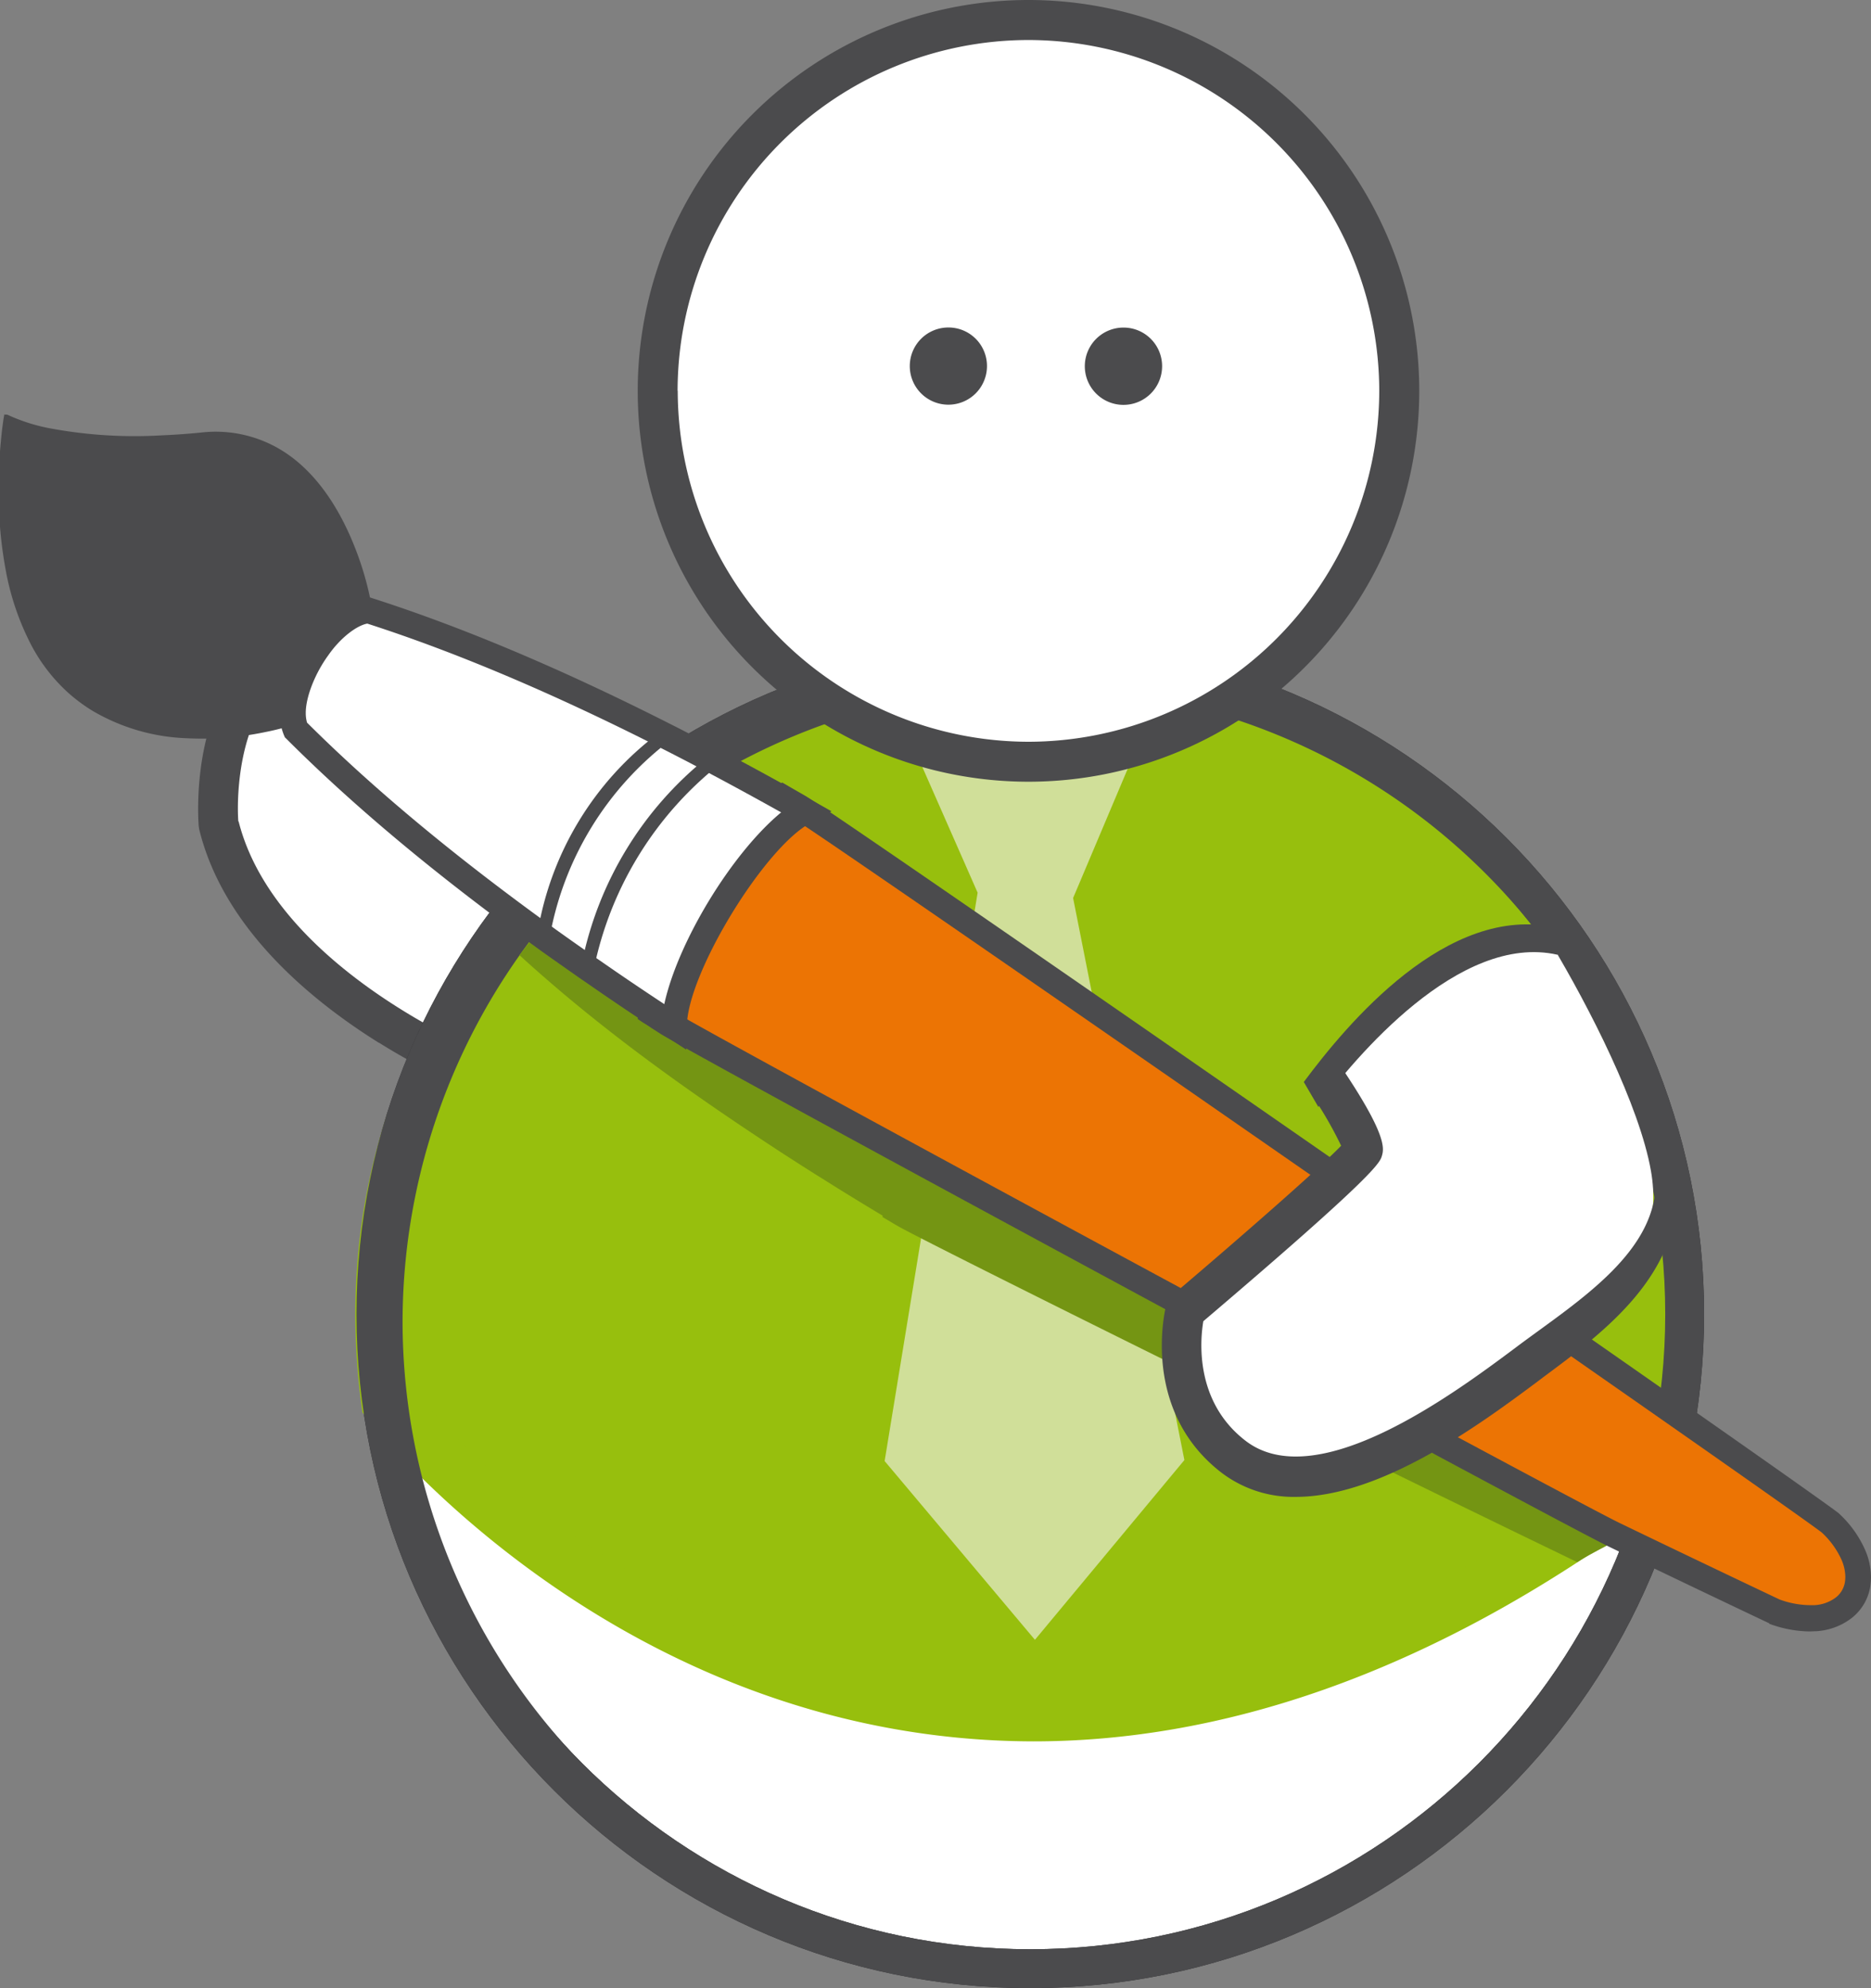 <?xml version="1.0" encoding="UTF-8"?>
<svg xmlns="http://www.w3.org/2000/svg" viewBox="0 0 397.98 422.84">
  <rect x="0" y="0" width="397.98" height="422.84" fill="#808080" stroke="none"/>
  <defs>
    <style>.cls-1{fill:#7ab51d;}.cls-2{fill:#2e2d30;}.cls-3{fill:#fff;}.cls-4{fill:#4b4b4d;}.cls-5{fill:#97bf0d;}.cls-6{fill:#d0df99;}.cls-7{fill:#749513;}.cls-8{fill:#ec7404;}</style>
  </defs>
  <g id="Ebene_2" data-name="Ebene 2">
    <g id="Ebene_1-2" data-name="Ebene 1">
      <polygon class="cls-1" points="134.62 183.74 142.66 239.63 160.86 238.74 164.68 218.47 170.5 196.15 172.36 181.96 134.62 183.74"></polygon>
      <path class="cls-2" d="M131.65,184.35l-.67-4.64,47.51-2.25L175.93,197l-5.81,22.31-4.45,23.56-25.41,1.25-8.61-59.72Zm15.93,50.84,11-.53,3.25-17.26,5.75-22.06,1.17-8.91-28,1.33,6.84,47.43Z" transform="translate(-1.25)"></path>
      <path class="cls-3" d="M100.65,227l-.87-.39c-6.32-2.78-44.62-20.84-52-51.22,0,0-4.48-54.42,45.6-32.32l7.39,9.39,22.33,29.88Z" transform="translate(-1.25)"></path>
      <path class="cls-4" d="M81.88,221.81c-14.62-9.13-33.13-24.41-38.26-45.44l-.1-.66c-.09-1.09-2-26.68,13.25-37.55,9.15-6.52,22-6.19,38.3,1l1,.41,8,10.23,24,32.08-25.4,50.56-4.61-2a134.4,134.4,0,0,1-16.17-8.66M52,174.68c4.57,18.09,21.21,31.67,34.41,39.91a131.33,131.33,0,0,0,12.31,6.81l19.41-38.65L97.34,155l-6.66-8.46c-12.85-5.49-22.6-6-29-1.42-9.28,6.6-10.18,23.28-9.74,29.59" transform="translate(-1.25)"></path>
      <path class="cls-3" d="M359.59,281.13A137.77,137.77,0,1,1,221.81,143.36,137.78,137.78,0,0,1,359.59,281.13" transform="translate(-1.25)"></path>
      <path class="cls-2" d="M220.4,422.84c-79,0-143.32-64.29-143.32-143.33S141.37,136.19,220.4,136.19s143.33,64.3,143.33,143.32S299.43,422.84,220.4,422.84Zm0-278.38c-74.47,0-135,60.59-135,135S145.93,414.57,220.4,414.57,355.46,354,355.46,279.51,294.87,144.46,220.4,144.46Z" transform="translate(-1.25)"></path>
      <path class="cls-5" d="M83.76,298.12S190.11,435,349.91,316.19c0,0,21.74-137.78-99.15-167.5l-75.8.79-21.51,11.28s-82,44.14-69.69,137.36" transform="translate(-1.25)"></path>
      <path class="cls-5" d="M221,370.36C132.31,370.16,79.72,302,79.28,301.6h0l4.47-3.48,5.63-.75-5.63.75-4.47,3.48-.94-1.22-.21-1.52a149.35,149.35,0,0,1-1.31-19.54h0c.28-84.12,73.48-123.24,74-123.59h0l22.72-11.92,77.89-.79.68.16c46,11.23,72.83,38.22,87.4,67.36h0c14.64,29.14,17.58,60.28,17.59,81.28h0a182,182,0,0,1-1.57,25.25h0l-.37,2.29-1.85,1.38c-49.11,36.53-93.85,49.62-132.23,49.62H221ZM97.2,304.52a197,197,0,0,0,26.37,22.25h0C146.55,343,179.73,359,221,359h0c35.32,0,76.82-11.71,123.62-46h0a180,180,0,0,0,1.17-21.24h0c0-19.94-2.92-49.46-16.4-76.19h0c-13.47-26.58-36.83-50.57-79.31-61.26h0l-73.66.75-20.25,10.63s-.92.49-2.75,1.62h0c-1.83,1.14-4.49,2.87-7.69,5.19h0a155.93,155.93,0,0,0-23.53,21.15h0c-17.1,18.93-34,47.17-34,85.61h0a136.87,136.87,0,0,0,1,16.48h0c1.31,1.56,4,4.64,8,8.72Z" transform="translate(-1.25)"></path>
      <path class="cls-4" d="M81.21,281.14a140.61,140.61,0,0,1,140.6-140.62h0A140.61,140.61,0,0,1,362.42,281.14h0A140.6,140.6,0,0,1,221.81,421.73h0A140.6,140.6,0,0,1,81.21,281.14Zm5.67,0A135.11,135.11,0,0,0,221.81,416.06h0a135.12,135.12,0,0,0,135-134.92h0A135.13,135.13,0,0,0,221.81,146.19h0a135.12,135.12,0,0,0-134.93,135Z" transform="translate(-1.25)"></path>
      <polygon class="cls-6" points="228.26 190.99 240.51 162.01 195.54 161.66 206.29 186.08 207.95 189.86 188.17 310.74 220.14 348.76 251.93 310.53 228.26 190.99"></polygon>
      <path class="cls-4" d="M220.4,422.84c-79,0-143.32-64.29-143.32-143.33S141.37,136.19,220.4,136.19s143.33,64.3,143.33,143.32S299.43,422.84,220.4,422.84Zm0-278.38c-74.47,0-135,60.59-135,135S145.93,414.57,220.4,414.57,355.46,354,355.46,279.51,294.87,144.46,220.4,144.46Z" transform="translate(-1.25)"></path>
      <path class="cls-3" d="M298.92,83.14A78.88,78.88,0,1,1,220,4.26a78.88,78.88,0,0,1,78.89,78.88" transform="translate(-1.25)"></path>
      <path class="cls-4" d="M136.9,83.13A83.15,83.15,0,0,1,220,0h0a83.16,83.16,0,0,1,83.14,83.13h0A83.14,83.14,0,0,1,220,166.26h0A83.13,83.13,0,0,1,136.9,83.13Zm8.51,0A74.73,74.73,0,0,0,220,157.76h0a74.74,74.74,0,0,0,74.63-74.63h0A74.73,74.73,0,0,0,220,8.51h0a74.72,74.72,0,0,0-74.62,74.62Z" transform="translate(-1.25)"></path>
      <path class="cls-4" d="M211.19,77.86a8.21,8.21,0,1,1-8.2-8.21,8.19,8.19,0,0,1,8.2,8.21" transform="translate(-1.25)"></path>
      <path class="cls-4" d="M248.44,77.87a8.22,8.22,0,1,1-8.19-8.2,8.2,8.2,0,0,1,8.19,8.2" transform="translate(-1.25)"></path>
      <path class="cls-7" d="M215,211.58a.55.55,0,0,0-.14.13c-4.57-2.28-9.09-4.52-13.56-6.63-.91-.45-1.81-.88-2.71-1.3-2.59-1.23-5.19-2.42-7.73-3.59l-2.79-1.25a458.89,458.89,0,0,0-54.33-20.8c-7.38,6.2-14.39,15.21-22,25,15,13.7,31.8,26.21,52.19,39.67l2.52,1.66q3.54,2.31,7.18,4.61c.83.54,1.68,1.07,2.55,1.6,4.17,2.64,8.47,5.26,12.83,7.89a2,2,0,0,0-.05.27l1.6.94c.62.38,1.25.75,1.88,1.1,4.67,2.74,84.62,42.57,144.31,71.36,4.08-2.58,10.19-5.28,14.34-8.18a178.1,178.1,0,0,0,2.32-26.3c-61.18-38.62-130.65-82.22-134.82-84.38L215,211.58" transform="translate(-1.25)"></path>
      <path class="cls-8" d="M139.72,215.28c.08-2.57,25.64-44.49,27.89-45.73l3.48,2c7.12,4.09,209.13,144.4,219.31,152.19a20.68,20.68,0,0,1,5.1,7,11,11,0,0,1,.82,6.38,8,8,0,0,1-2.91,4.76,10.94,10.94,0,0,1-6,2.21,21.11,21.11,0,0,1-8.59-1.33q-17.37-8.24-34.26-16.39C333.27,321,150,221.94,143.08,217.47l-1.82-1.18-1.54-1" transform="translate(-1.25)"></path>
      <path class="cls-4" d="M377.6,345.26q-17.39-8.24-34.28-16.39h0c-11.56-5.61-194.4-104.38-201.76-109.11h0l-1.8-1.16h0c-.53-.35-1-.69-1.56-1h0l1.52-2.3,1.3,0-1.3,0-1.52,2.3-1.29-.86.05-1.53a8.89,8.89,0,0,1,1.17-3.29h0c.59-1.19,1.39-2.69,2.38-4.46h0c2-3.54,4.64-8.08,7.5-12.84h0c5.73-9.54,12.2-19.84,15.52-24.44h0c1.14-1.41,1.26-2,2.76-3h0l1.36-.75,1.33.78,3.48,2h0c7.58,4.38,209.12,144.39,219.83,152.57h0a23.41,23.41,0,0,1,5.75,8h0a14.65,14.65,0,0,1,1.19,5.64h0a13.73,13.73,0,0,1-.21,2.33h0a10.73,10.73,0,0,1-3.9,6.38h0a13.69,13.69,0,0,1-7.54,2.8h0c-.49,0-1,.05-1.44.05h0a25.39,25.39,0,0,1-8.54-1.63Zm-233-130.1c6.48,4.22,190.2,103.47,201.15,108.75h0c11.25,5.43,22.66,10.88,34,16.26h0a19.27,19.27,0,0,0,6.44,1.22h0c.35,0,.71,0,1,0h0a8.28,8.28,0,0,0,4.54-1.62h0a5.21,5.21,0,0,0,1.92-3.1h0a7.51,7.51,0,0,0,.12-1.31h0a9.37,9.37,0,0,0-.77-3.53h0a18,18,0,0,0-4.24-5.89h0c-9.87-7.57-212.34-148.19-219-152h0l-1.53-.86h0l-.14.19h0c-.83,1.15-1.94,2.78-3.22,4.72h0c-2.55,3.9-5.81,9.07-9,14.35h0c-5.33,8.66-10.77,18.07-12.7,21.89h0l1.45.94Z" transform="translate(-1.25)"></path>
      <path class="cls-3" d="M172.52,172.5q-9.21-5.22-18.21-10c-.87-.48-1.74-.94-2.61-1.4-2.53-1.33-5-2.63-7.52-3.91l-2.69-1.36c-21.82-11-42.46-19.8-61.8-26-8.54.65-18.83,17.51-15.5,25.41,14.38,14.37,31.65,28.69,51.43,43,.79.59,1.61,1.17,2.43,1.77q3.4,2.44,6.91,4.89c.8.57,1.62,1.13,2.45,1.69q8.34,5.81,17.23,11.6c.4-12.83,16.65-39.49,27.88-45.73" transform="translate(-1.25)"></path>
      <path class="cls-4" d="M143.14,220.53q-8.94-5.81-17.27-11.61h0c-.86-.58-1.7-1.16-2.48-1.72h0c-2.36-1.65-4.67-3.28-7-4.93h0c-.8-.59-1.63-1.18-2.42-1.77h0c-19.87-14.41-37.24-28.81-51.75-43.32h0l-.38-.37-.21-.5a11.88,11.88,0,0,1-.86-4.62h0c0-5.18,2.45-10.81,5.8-15.53h0c3.42-4.63,7.68-8.56,12.88-9.08h0l.53,0,.51.16c19.52,6.27,40.29,15.12,62.2,26.17h0l2.72,1.37h0c2.48,1.28,5,2.58,7.54,3.93h0c.88.46,1.76.93,2.63,1.41h0q9,4.78,18.26,10h0l-1.35,2.41,1.35-2.41,4.28,2.43-4.29,2.38c-9.89,5.06-26.51,32.31-26.47,43.4h0l-.15,4.91-4.1-2.69Zm-25.87-24.46c.76.57,1.56,1.15,2.37,1.74h0c2.27,1.62,4.56,3.24,6.93,4.89h0c.77.56,1.56,1.1,2.4,1.67h0q6.61,4.6,13.58,9.19h0c2.9-13.29,14.37-32.11,24.86-40.78h0q-7.28-4.07-14.41-7.87h0l-2.59-1.38h0c-2.51-1.33-5-2.62-7.47-3.88h0l-2.7-1.37h0c-21.5-10.84-41.85-19.52-60.86-25.65h0c-2.25.4-5.71,3-8.31,6.75h0c-2.87,3.93-4.82,9-4.78,12.31h0a7.26,7.26,0,0,0,.27,2h0c14.15,14.1,31.18,28.19,50.71,42.36Z" transform="translate(-1.25)"></path>
      <path class="cls-4" d="M118.05,200.05c-.83-.6-1.64-1.18-2.43-1.77a66.47,66.47,0,0,1,25.86-42.45h0c.91.44,1.79.89,2.7,1.35a67.39,67.39,0,0,0-26.13,42.86" transform="translate(-1.25)"></path>
      <path class="cls-4" d="M154.32,162.5c-.88-.48-1.75-.95-2.63-1.4A75,75,0,0,0,125,204.94c.81.57,1.63,1.13,2.46,1.69a74.6,74.6,0,0,1,26.91-44.13" transform="translate(-1.25)"></path>
      <path class="cls-3" d="M282.35,230.87s9.41,10.73,8.8,13.2S253.59,280,253.59,280,247,298.37,262,310.09c17.7,13.82,47.93-8.67,62.19-19.26s31.91-20.8,28.24-41.76c-2.43-13.91-13.21-35-21.23-48.35-4.06-6.76-18.43,2.48-18.43,2.48" transform="translate(-1.25)"></path>
      <path class="cls-4" d="M353.42,250.59c.63,15.5-16.3,26-29,35.44l-1.33,1c-12.53,9.32-41.89,31.15-57,19.32C255.34,298,256.53,285,257.21,281c37-31.47,37.58-33.75,38-35.23s1-4.29-7.86-17.62l-7.07,4.71a83.45,83.45,0,0,1,6.24,10.82c-4.2,4.4-20.73,18.92-35.89,31.78l-1,.88-.34,1.32c-.22.89-5.4,22.14,11.61,35.42a25.28,25.28,0,0,0,16,5.28c18.42,0,39.69-15.81,51.35-24.49l1.32-1c13.16-9.76,29.25-21.75,28.58-41.48Z" transform="translate(-1.25)"></path>
      <path class="cls-4" d="M332.22,197.29c-23.11-5.24-44.52,20.57-53.64,32.83l3.1,5.31c7.68-10.34,29.92-37.12,50.88-32.37Z" transform="translate(-1.25)"></path>
      <path class="cls-4" d="M2.14,88.17c0,.11,0,.25-.05.41-.09.48-.19,1.19-.31,2.1s-.24,2-.35,3.26c-.07.65-.12,1.33-.18,2v16.13c.08.93.16,1.87.27,2.82q.35,3.09.93,6.27A56.25,56.25,0,0,0,8,137.39a36.84,36.84,0,0,0,7.69,9.89,36,36,0,0,0,5.16,3.85A42.38,42.38,0,0,0,40.72,157a65.85,65.85,0,0,0,17-1.31,57.53,57.53,0,0,0,7.18-1.91,9,9,0,0,1-.64-3.32,15.26,15.26,0,0,1,.46-3.86A24.64,24.64,0,0,1,66,142.53a32,32,0,0,1,2.11-4.06,32.5,32.5,0,0,1,2.65-3.73,27,27,0,0,1,3-3.1,16.92,16.92,0,0,1,3.23-2.17,9,9,0,0,1,3.24-.95,65,65,0,0,0-3.54-12.21c-2.66-6.73-7.09-14.71-14.22-19.68A26.82,26.82,0,0,0,44,92c-2.95.29-5.71.48-8.32.59a98.23,98.23,0,0,1-23.3-1.4,38.34,38.34,0,0,1-9.58-3Z" transform="translate(-1.25)"></path>
    </g>
  </g>
</svg>
